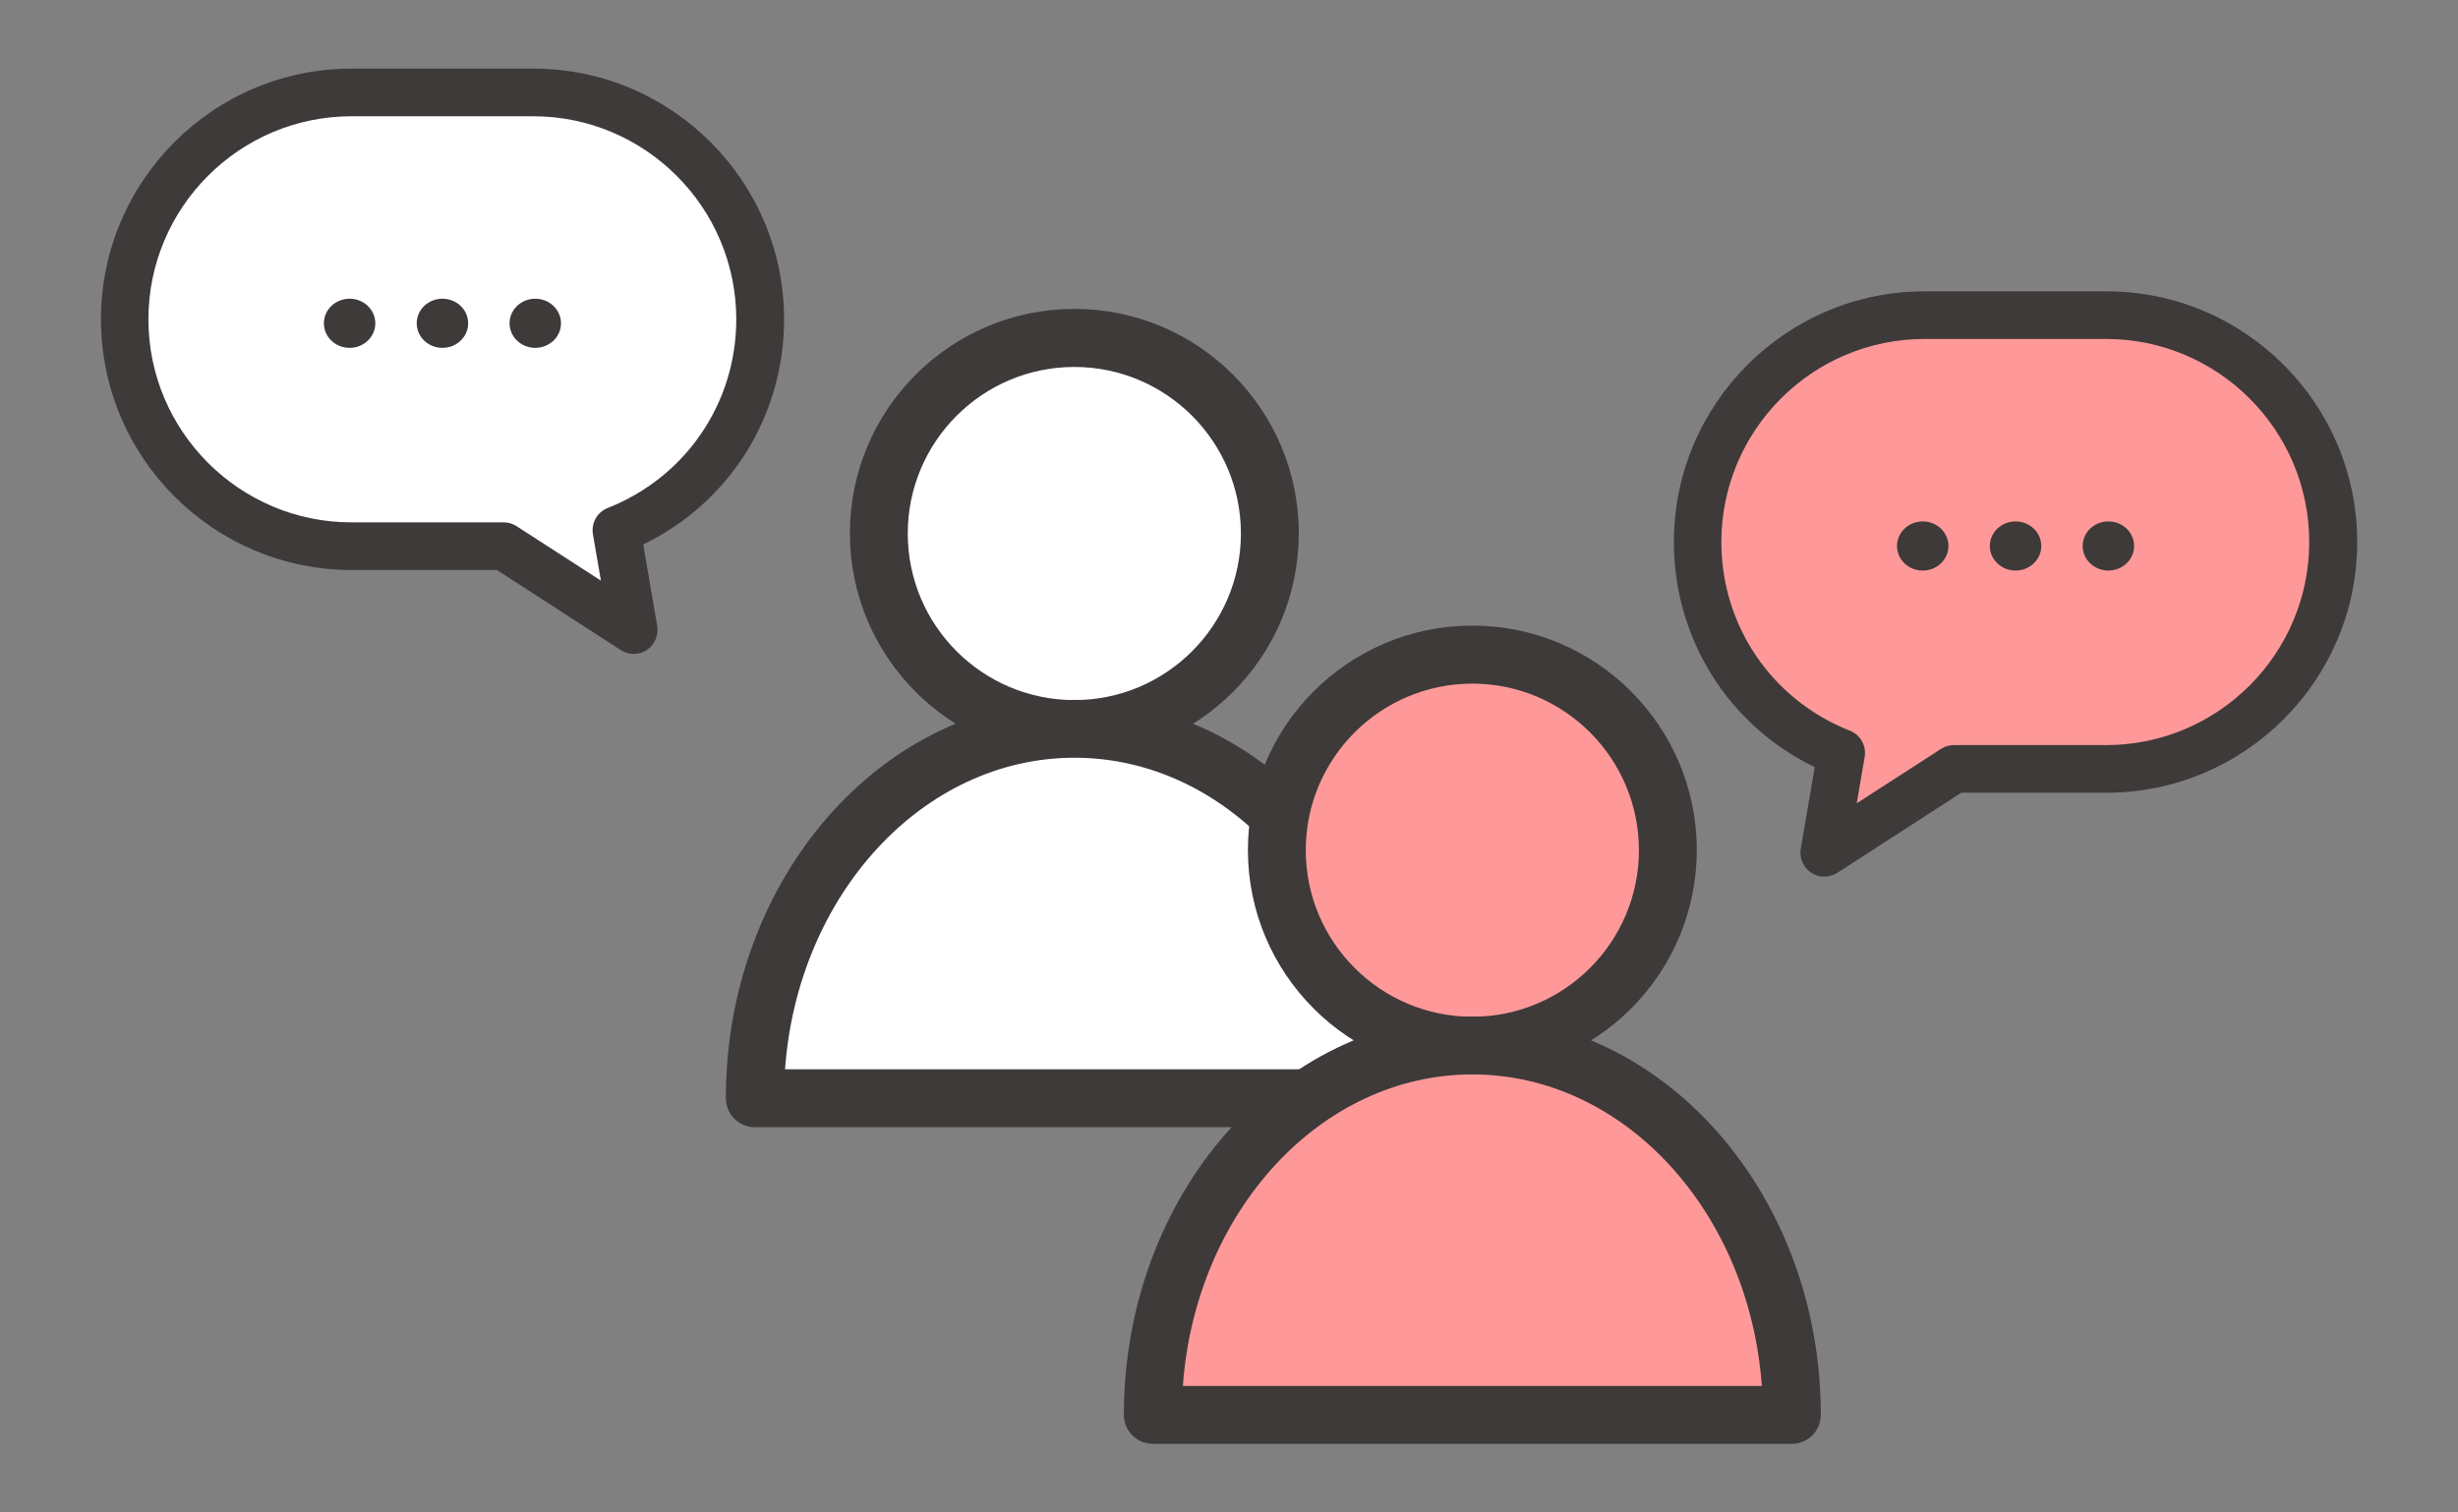 <?xml version="1.0" encoding="UTF-8"?>
<svg id="_レイヤー_2" data-name="レイヤー 2" xmlns="http://www.w3.org/2000/svg" viewBox="0 0 130 80">
  <rect x="0" y="0" width="130" height="80" fill="#808080" stroke="none"/>
  <defs>
    <style>
      .cls-1 {
        opacity: 0;
      }

      .cls-1, .cls-2, .cls-3, .cls-4, .cls-5 {
        stroke-width: 0px;
      }

      .cls-1, .cls-5 {
        fill: #fff;
      }

      .cls-2 {
        fill: #3d3a39;
      }

      .cls-3 {
        fill: #f99;
      }

      .cls-4 {
        fill: #3e3a39;
      }
    </style>
  </defs>
  <g id="_レイヤー_1-2" data-name="レイヤー 1">
    <g>
      <rect class="cls-1" width="130" height="80"/>
      <g>
        <g>
          <g>
            <g>
              <circle class="cls-5" cx="56.82" cy="28.22" r="10.34"/>
              <path class="cls-2" d="M56.82,40.08c-6.54,0-11.87-5.32-11.87-11.87s5.32-11.87,11.87-11.87,11.87,5.32,11.87,11.87-5.32,11.87-11.87,11.87ZM56.82,19.41c-4.86,0-8.81,3.95-8.81,8.81s3.95,8.81,8.81,8.81,8.81-3.95,8.81-8.81-3.95-8.81-8.81-8.81Z"/>
            </g>
            <g>
              <path class="cls-5" d="M39.92,58.09c0-10.79,7.57-19.54,16.9-19.54s16.9,8.75,16.9,19.54h-33.8Z"/>
              <path class="cls-2" d="M73.72,59.62h-33.8c-.85,0-1.53-.69-1.53-1.53,0-11.62,8.27-21.07,18.43-21.07s18.43,9.45,18.43,21.07c0,.84-.68,1.53-1.53,1.53ZM41.51,56.56h30.63c-.66-9.22-7.28-16.48-15.31-16.48s-14.65,7.26-15.31,16.48Z"/>
            </g>
          </g>
          <g>
            <g>
              <circle class="cls-3" cx="77.87" cy="44.97" r="10.34"/>
              <path class="cls-2" d="M77.87,56.83c-6.54,0-11.87-5.32-11.87-11.87s5.32-11.87,11.87-11.87,11.87,5.32,11.87,11.87-5.32,11.87-11.87,11.87ZM77.87,36.16c-4.86,0-8.81,3.95-8.81,8.81s3.95,8.81,8.81,8.81,8.81-3.95,8.81-8.81-3.95-8.81-8.81-8.81Z"/>
            </g>
            <g>
              <path class="cls-3" d="M60.97,74.84c0-10.79,7.57-19.54,16.9-19.54s16.9,8.75,16.9,19.54h-33.8Z"/>
              <path class="cls-2" d="M94.77,76.37h-33.8c-.85,0-1.53-.69-1.53-1.53,0-11.62,8.27-21.07,18.43-21.07s18.43,9.45,18.43,21.07c0,.84-.68,1.53-1.53,1.53ZM62.55,73.31h30.63c-.66-9.22-7.28-16.48-15.31-16.48s-14.65,7.26-15.31,16.48Z"/>
            </g>
          </g>
        </g>
        <g>
          <g>
            <path class="cls-3" d="M111.41,16.67h-9.62c-6.63,0-12,5.37-12,12h0c0,5.07,3.15,9.4,7.6,11.15l-.91,5.29,6.87-4.44h8.05c6.63,0,12-5.37,12-12h0c0-6.63-5.37-12-12-12Z"/>
            <path class="cls-4" d="M96.48,46.37c-.24,0-.48-.07-.69-.21-.42-.28-.63-.77-.55-1.27l.74-4.31c-4.56-2.21-7.45-6.78-7.45-11.91,0-7.31,5.95-13.26,13.26-13.26h9.62c7.31,0,13.26,5.95,13.26,13.26s-5.95,13.26-13.26,13.26h-7.68l-6.56,4.24c-.21.13-.45.2-.68.2ZM101.78,17.93c-5.92,0-10.74,4.82-10.74,10.74,0,4.43,2.67,8.35,6.8,9.98.56.22.88.8.78,1.39l-.42,2.45,4.46-2.88c.2-.13.44-.2.68-.2h8.05c5.92,0,10.74-4.82,10.74-10.74s-4.82-10.74-10.74-10.74h-9.62Z"/>
          </g>
          <g>
            <path class="cls-4" d="M103.05,28.88c0,.72-.61,1.3-1.36,1.3s-1.36-.58-1.36-1.3.61-1.3,1.36-1.3,1.36.58,1.36,1.3Z"/>
            <path class="cls-4" d="M107.96,28.88c0,.72-.61,1.3-1.36,1.3s-1.36-.58-1.36-1.3.61-1.3,1.36-1.3,1.36.58,1.36,1.3Z"/>
            <path class="cls-4" d="M112.87,28.88c0,.72-.61,1.3-1.36,1.3s-1.36-.58-1.36-1.3.61-1.3,1.36-1.3,1.36.58,1.36,1.3Z"/>
          </g>
        </g>
        <g>
          <g>
            <path class="cls-5" d="M18.59,4.89h9.62c6.63,0,12,5.37,12,12h0c0,5.07-3.15,9.4-7.6,11.15l.91,5.29-6.87-4.44h-8.05c-6.63,0-12-5.37-12-12h0c0-6.63,5.37-12,12-12Z"/>
            <path class="cls-4" d="M33.52,34.59c-.24,0-.48-.07-.68-.2l-6.56-4.24h-7.68c-7.31,0-13.26-5.95-13.26-13.26S11.28,3.63,18.59,3.63h9.62c7.31,0,13.26,5.95,13.26,13.26,0,5.13-2.89,9.7-7.45,11.91l.74,4.31c.08.49-.13.99-.55,1.27-.21.14-.45.21-.69.21ZM18.59,6.15c-5.92,0-10.74,4.82-10.74,10.74s4.82,10.74,10.74,10.74h8.05c.24,0,.48.07.68.2l4.46,2.88-.42-2.45c-.1-.59.22-1.17.78-1.39,4.13-1.63,6.8-5.55,6.8-9.98,0-5.92-4.82-10.74-10.74-10.74h-9.62Z"/>
          </g>
          <g>
            <path class="cls-4" d="M26.95,17.1c0,.72.61,1.3,1.36,1.3s1.36-.58,1.36-1.3-.61-1.3-1.36-1.3-1.36.58-1.36,1.3Z"/>
            <path class="cls-4" d="M22.04,17.1c0,.72.61,1.3,1.36,1.3s1.36-.58,1.36-1.3-.61-1.3-1.36-1.3-1.36.58-1.36,1.3Z"/>
            <path class="cls-4" d="M17.13,17.1c0,.72.61,1.3,1.36,1.3s1.36-.58,1.36-1.3-.61-1.3-1.36-1.3-1.36.58-1.36,1.3Z"/>
          </g>
        </g>
      </g>
    </g>
  </g>
</svg>